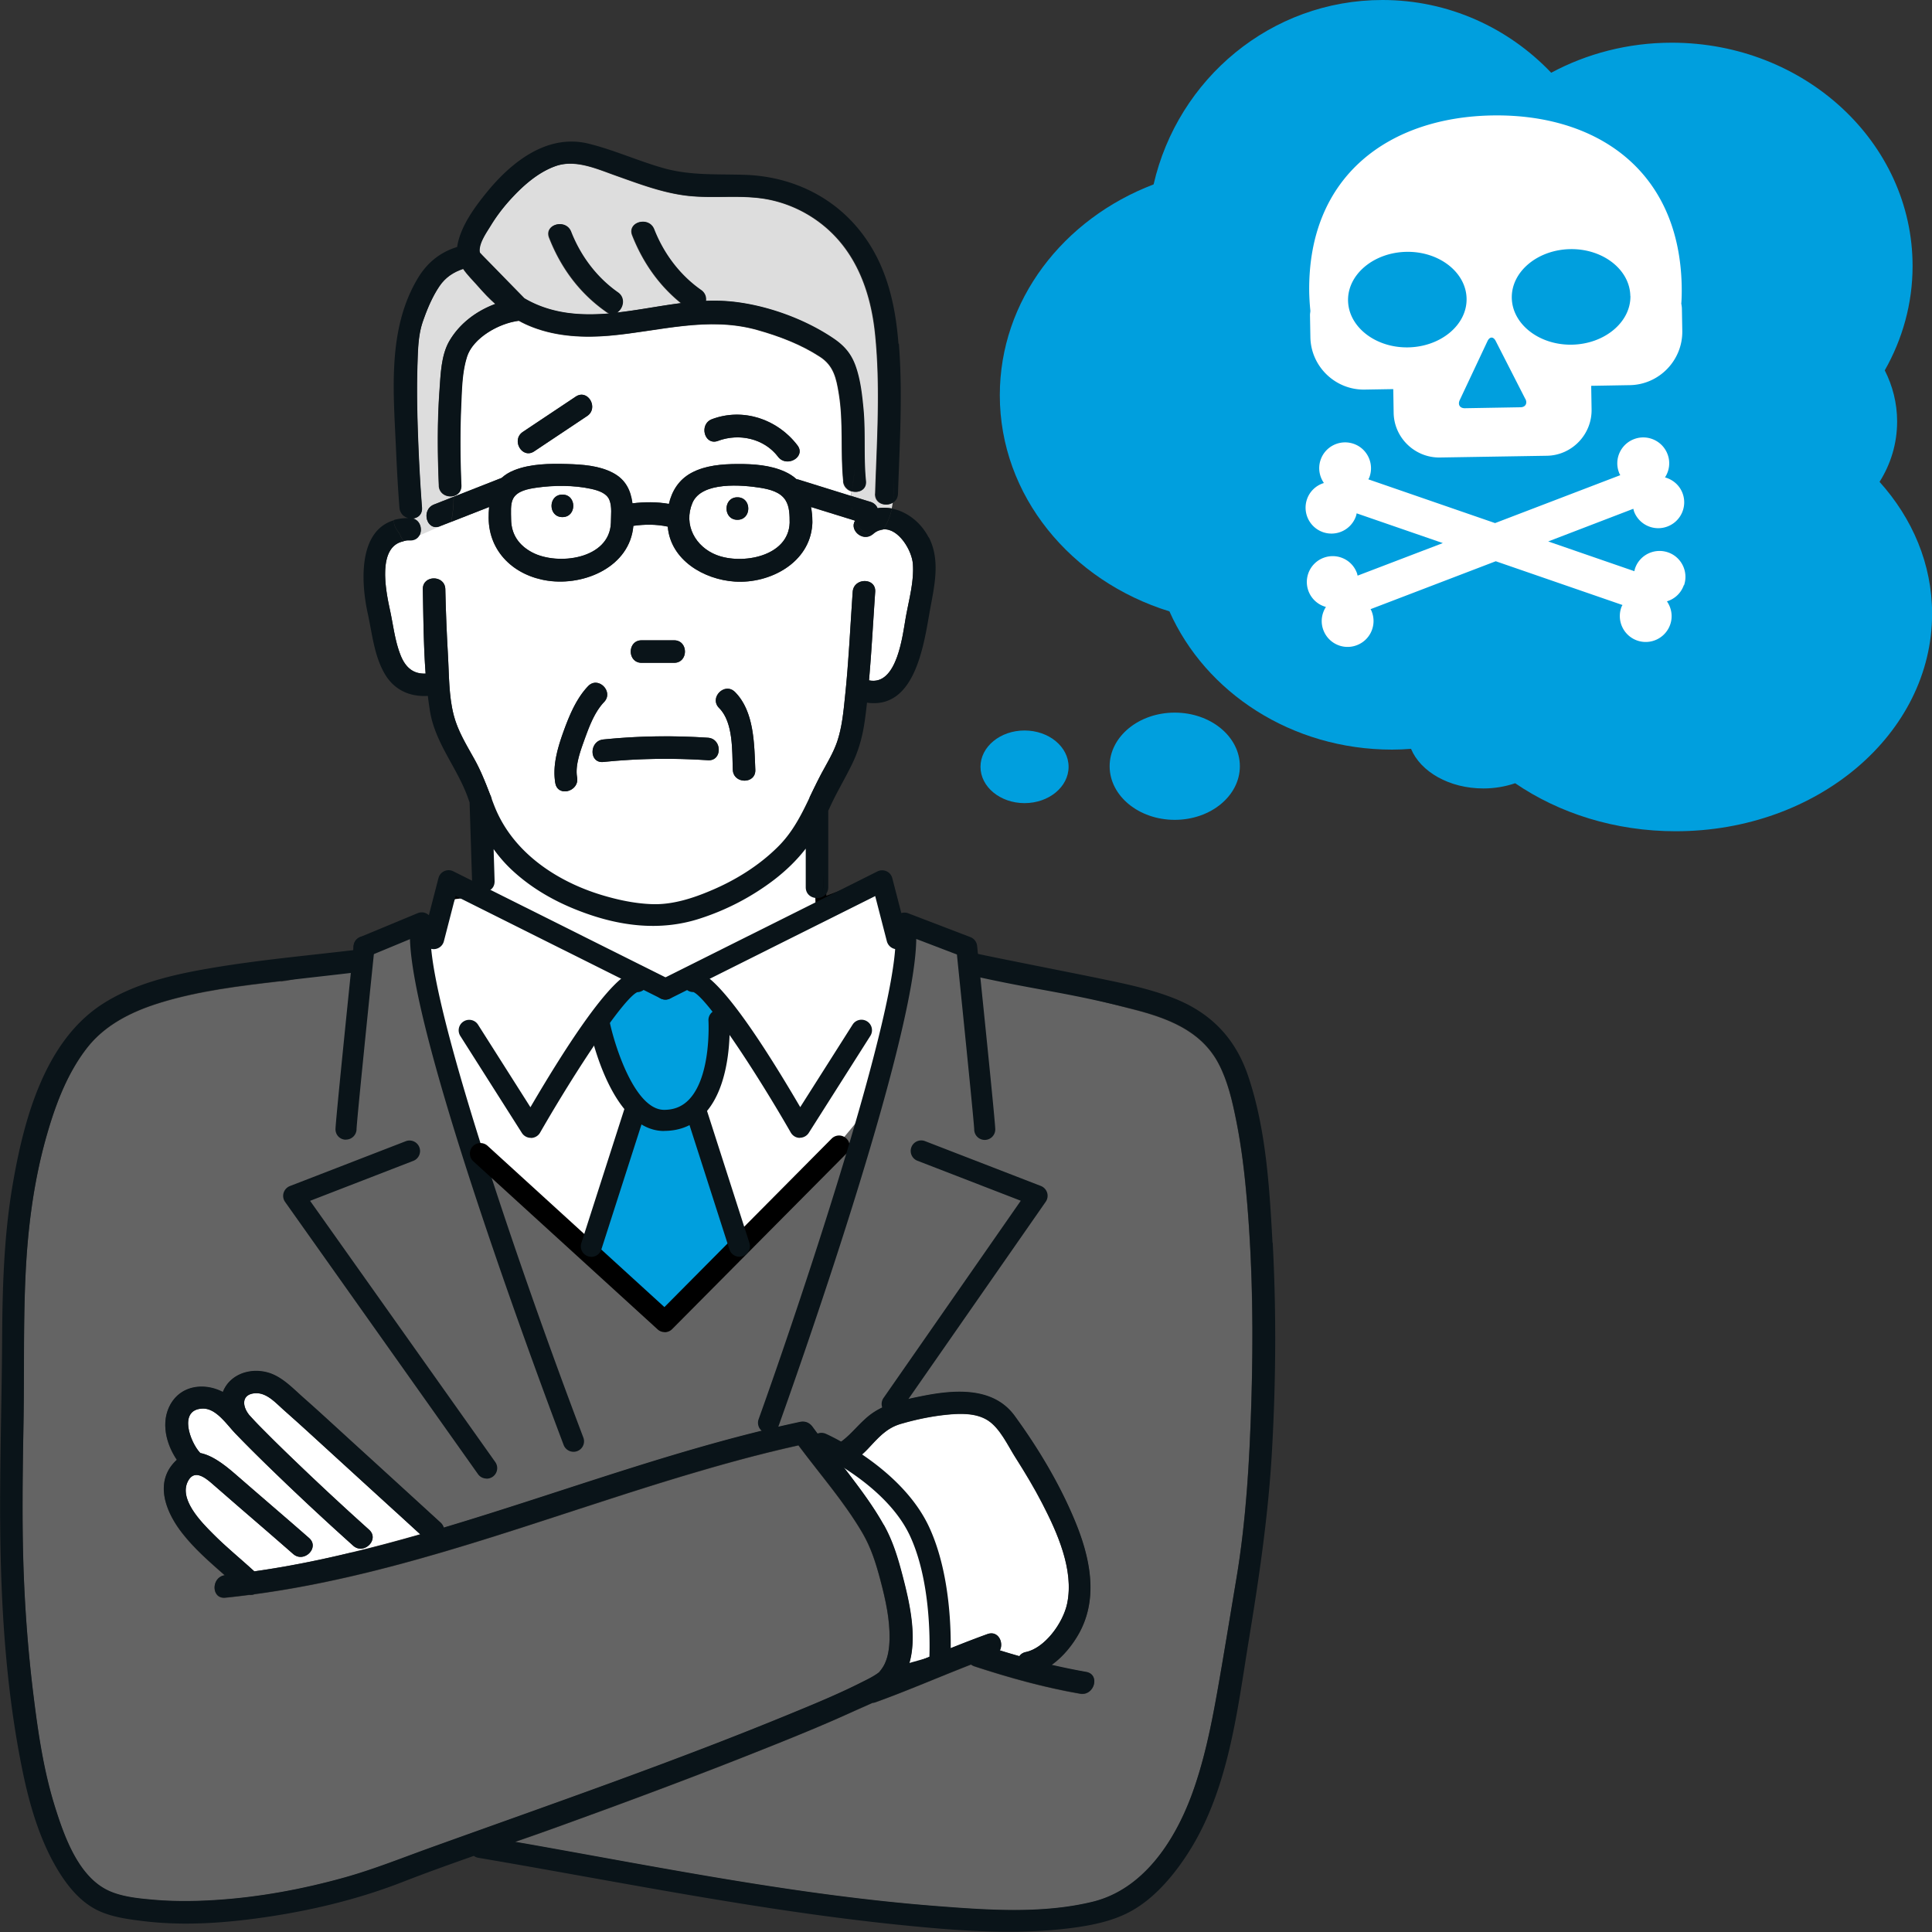 <svg xmlns="http://www.w3.org/2000/svg" id="_レイヤー_2" data-name="レイヤー 2" viewBox="0 0 200 200"><rect x="0" y="0" width="200" height="200" fill="#333333" stroke="none"/><defs><style>.cls-1{fill:#ddd}.cls-2{fill:#fff}.cls-3{fill:#0a1419}.cls-5{fill:#009fde}</style></defs><g id="_レイヤー_1-2" data-name="レイヤー 1"><path d="M0 0h200v200H0z" style="fill:none"/><path d="M103.5 40.91c0-9.83 6.57-18.26 15.92-21.82C121.93 8.15 131.58 0 143.11 0c6.86 0 13.05 2.89 17.47 7.53 3.67-1.97 7.93-3.11 12.48-3.11 13.77 0 24.93 10.35 24.93 23.12 0 3.9-1.05 7.57-2.88 10.8.81 1.59 1.28 3.39 1.28 5.29 0 2.3-.67 4.43-1.82 6.25 3.41 3.79 5.44 8.52 5.44 13.65 0 12.44-11.88 22.52-26.54 22.52-6.29 0-12.07-1.86-16.62-4.97-1 .34-2.11.54-3.29.54-3.52 0-6.5-1.72-7.49-4.1-.65.05-1.3.08-1.96.08-10.4 0-19.32-5.91-23.05-14.31-10.21-3.16-17.56-11.98-17.56-22.38Z" class="cls-5"/><ellipse cx="121.61" cy="79.32" class="cls-5" rx="6.74" ry="5.55"/><ellipse cx="106.06" cy="79.38" class="cls-5" rx="4.56" ry="3.76"/><path d="m50.28 81.26-.79 10.94-2.8.34-2.81 5.63 4.35 25.87 18.7 14.09 23.19-20.75 2.81-15.75 1.41-3.46-3.58-6.79-5.77 2.18-.38-11.53-34.33-.77z" class="cls-2"/><path d="M66.96 138.88 47.7 124.37l-4.42-26.29L46.32 92l2.63-.32.79-11.01 35.42.79.38 11.27 5.49-2.07 3.95 7.48-1.49 3.65-2.84 15.89-23.68 21.2Zm-18.2-15.16 18.14 13.67 22.68-20.3 2.82-15.67 1.31-3.21-3.22-6.1-6.04 2.28-.39-11.79-33.23-.74-.78 10.86-2.96.36-2.6 5.19 4.29 25.46Z"/><path d="M74.42 105.62S75.09 116 68.75 116c-4.64 0-6.7-9.99-6.7-9.99l4.07-5.04 3.04 1.1 3.25-1.96 2.02 5.5Z" class="cls-5"/><path d="m65.65 115.16-4.44 13.85 7.6 7.8 7.74-7.8-4.45-13.85h-6.45z" class="cls-5"/><path d="M63.09 51.77c-.29-.71-1.14-.99-1.91-1.16-1.79-.39-3.85-.38-5.65-.12-.84.12-1.99.32-2.42 1.15-.29.56-.21 1.45-.2 2.14.02 1.55.81 2.68 2.18 3.41 2.63 1.39 8.02.71 8.15-3.06 0-.76.13-1.65-.15-2.35Zm-4.87 1.76c-1.5 0-1.5-2.33 0-2.33s1.5 2.33 0 2.33ZM78.74 50.5c-1.86-.3-6.1-.7-7.06 1.56-.96 2.27.31 4.55 2.51 5.4 2.61 1.01 7.43.17 7.55-3.34 0-.78 0-1.66-.43-2.34-.54-.86-1.65-1.12-2.58-1.28Zm-2.41 3.31c-1.5 0-1.5-2.33 0-2.33s1.5 2.33 0 2.33ZM41.02 156.56c-2.8-2.55-5.59-5.11-8.39-7.66-1.07-.98-2.15-1.96-3.24-2.92-.82-.72-1.76-1.83-2.95-1.76-1.42.08-1.42 1.27-.68 2.21 0 .01.02.02.02.03.36.39.71.78 1.08 1.15.99 1.01 2 2 3.01 2.98 2.73 2.64 5.51 5.23 8.33 7.76 1.12 1-.53 2.65-1.65 1.65-3.07-2.75-6.09-5.57-9.04-8.45-1.07-1.04-2.13-2.09-3.16-3.17-.87-.91-1.98-2.61-3.37-2.57-2.58.08-1.29 3.51-.26 4.59v.01c1.48.29 2.95 1.59 4.09 2.58 2.39 2.08 4.8 4.13 7.18 6.22 1.13.99-.52 2.63-1.65 1.65-1.82-1.6-3.66-3.18-5.49-4.76-.89-.77-1.78-1.55-2.67-2.32-.7-.61-1.92-1.76-2.65-.59-1.19 1.91 1.35 4.42 2.56 5.63 1.34 1.35 2.83 2.55 4.23 3.84 3.4-.48 6.78-1.16 10.12-1.97 2.37-.57 4.72-1.2 7.06-1.87l-2.49-2.28ZM94.07 172.39c2.71-1.09 5.4-2.23 8.15-3.22 1.1-.39 1.7.86 1.28 1.69.67.21 1.35.41 2.02.6.13-.21.35-.37.67-.43 1.94-.41 3.85-2.98 4.28-5.04.72-3.47-1.03-7.34-2.58-10.34-.84-1.63-1.79-3.2-2.77-4.75-.79-1.24-1.6-3.04-2.86-3.85-1.23-.79-2.87-.73-4.27-.59-1.59.16-3.24.51-4.78.96-1.48.44-2.32 1.46-3.34 2.54-.76.81-1.62 1.43-2.6 1.87l.53.68c1.31 1.71 2.62 3.46 3.67 5.35.94 1.67 1.46 3.44 1.95 5.28.69 2.65 1.57 6.37.64 9.26Z" class="cls-2"/><path d="M90.58 51.12c.18-5.48.56-11.03 0-16.49-.46-4.59-2.11-8.99-5.99-11.77a13.034 13.034 0 0 0-5.4-2.26c-2.72-.45-5.51 0-8.24-.35-2.49-.32-4.82-1.21-7.16-2.04-1.96-.69-4.21-1.74-6.29-1.01-1.92.67-3.55 2.17-4.88 3.67-.69.78-1.32 1.62-1.86 2.51-.43.7-1.15 1.71-1.15 2.56 0 .08.01.16.03.23.08.09.17.18.25.27 1.45 1.48 2.9 2.97 4.35 4.45 1.44.86 3.1 1.36 4.75 1.55 1.36.16 2.71.13 4.06.02a.88.88 0 0 1-.3-.16c-2.75-1.92-4.7-4.56-5.92-7.68-.55-1.4 1.71-2 2.25-.62.98 2.51 2.64 4.74 4.85 6.28.83.58.55 1.71-.1 2.09 2.22-.25 4.43-.7 6.65-.98-2.29-1.85-3.96-4.25-5.05-7.02-.55-1.4 1.71-2 2.25-.62.98 2.51 2.64 4.74 4.85 6.28.42.29.56.73.51 1.13.8-.03 1.61-.02 2.42.05 3.65.32 7.67 1.76 10.71 3.79 1.17.78 1.91 1.61 2.37 2.94.5 1.43.67 2.99.81 4.49.22 2.45 0 4.94.25 7.38.09.91-.74 1.26-1.44 1.06l-.03.47c.66.2 1.32.41 1.98.61.38.12.62.37.73.66.49-.08.99-.06 1.47.03.04-.2.08-.41.11-.62-.69.47-1.88.17-1.85-.91Z" class="cls-1"/><path d="M87.28 49.82c-.31-3.02.04-6.06-.46-9.08-.26-1.59-.54-2.88-1.94-3.79-1.96-1.28-4.21-2.14-6.46-2.77-5.14-1.46-10.16.12-15.32.58-2.64.23-5.39.1-7.9-.85-.53-.2-1.03-.43-1.5-.69-2.07.25-4.73 1.76-5.37 3.7-.51 1.56-.54 3.32-.61 4.94-.12 2.8-.1 5.62.01 8.42.03.6-.33.96-.78 1.08v.07c1.65-.65 3.31-1.3 4.96-1.95.35-.32.78-.59 1.31-.8 1.69-.67 3.66-.69 5.45-.64 1.58.04 3.33.15 4.75.91 1.36.72 1.85 1.87 2.03 3.16 1.28-.15 2.52-.16 3.78.06.31-1.34 1.03-2.52 2.34-3.22 1.44-.77 3.18-.9 4.78-.91 1.64 0 3.38.11 4.89.8.46.21.85.47 1.19.77.06 0 .13.02.2.04l5.49 1.71c0-.16.02-.31.03-.47-.44-.13-.83-.48-.89-1.06Zm-26.51-6.75c-1.82 1.22-3.65 2.43-5.47 3.65-1.25.84-2.42-1.18-1.18-2.01 1.82-1.22 3.65-2.43 5.47-3.65 1.25-.84 2.42 1.18 1.18 2.01Zm19.77 4.21c-1.45-1.9-4.04-2.45-6.21-1.64-1.41.53-2.01-1.73-.62-2.25 3.24-1.21 6.79.02 8.84 2.71.91 1.19-1.11 2.35-2.01 1.18Z" class="cls-2"/><path d="M45.42 50.28c-.14-3.29-.17-6.61.07-9.9.12-1.63.17-3.62 1.02-5.07 1.06-1.82 2.81-3.11 4.76-3.83-.61-.54-1.19-1.15-1.76-1.8-.54-.62-1.13-1.19-1.57-1.83-.99.33-1.82.86-2.45 1.78-.75 1.1-1.31 2.44-1.74 3.7-.49 1.43-.5 3.03-.55 4.52-.07 2.15-.04 4.31.03 6.46.09 2.76.23 5.52.44 8.27.05.7-.42 1.07-.96 1.11 1.22.3 1.13 2.33-.28 2.29-.24 0-.45.01-.65.05.8.97 2.37 1.45 3.32.69.87-.65 1.33-1.61 1.58-2.69-.38.15-.75.3-1.13.44-1.4.55-2-1.71-.62-2.25.68-.27 1.35-.53 2.03-.8v-.07c-.66.18-1.51-.19-1.55-1.08Z" class="cls-1"/><path d="M88.51 53.9h-.02v.03-.02Z" style="fill:#c8aa78"/><path d="M94.5 58.39c-.1-1.43-1.49-3.71-3.05-3.59-.06.1-.62 0-1.16.56-1.02.74-2.36-.48-1.79-1.43v-.03l-4.55-1.41c.09.48.13.98.14 1.49v.15c0 .06 0 .12-.01.18-.26 3.94-4.37 6.14-8.02 5.9-3.2-.21-6.65-2.22-6.94-5.69-1.19-.25-2.34-.25-3.56-.08-.36 4.22-5.03 6.23-8.85 5.68-3.44-.5-6.11-2.94-6.13-6.5 0-.39.01-.76.05-1.13-1.31.51-2.62 1.03-3.93 1.54-1.94.73-2.77 1.28-4.9 2-2.75.51-1.89 5.02-1.44 7.07.34 1.57.51 3.23 1.11 4.73.53 1.33 1.36 1.95 2.59 1.9-.22-2.91-.23-5.86-.29-8.73-.03-1.5 2.3-1.5 2.33 0 .05 2.26.14 4.51.27 6.76.12 2.06.08 4.27.6 6.27.43 1.64 1.32 3.07 2.13 4.54.68 1.21 1.16 2.46 1.65 3.73.08.12.13.26.16.42.09.23.17.46.26.69 1.86 4.77 6.37 7.8 11.11 9.24 1.72.52 3.52.9 5.32.95 2.04.05 4.11-.61 5.97-1.4 2.55-1.08 4.99-2.58 6.96-4.54 2.19-2.18 3.07-4.91 4.5-7.58.58-1.08 1.23-2.13 1.63-3.3.5-1.48.65-3.06.81-4.61.38-3.62.54-7.27.8-10.9.1-1.49 2.43-1.5 2.33 0-.21 3.05-.37 6.11-.64 9.16 2.93.59 3.48-4.72 3.82-6.61.32-1.77.85-3.62.72-5.43Zm-28.08 7.9h3.36c1.5 0 1.5 2.33 0 2.33h-3.36c-1.5 0-1.5-2.33 0-2.33Zm-6.68 14.17c.26 1.47-1.98 2.09-2.25.62-.32-1.77.23-3.64.82-5.29.6-1.66 1.33-3.46 2.57-4.76 1.04-1.09 2.69.57 1.65 1.65-.95.99-1.51 2.46-1.97 3.73-.42 1.18-1.05 2.77-.82 4.05Zm13.55-1.76c-3.63-.24-7.22-.19-10.83.18-1.49.15-1.48-2.18 0-2.33 3.62-.37 7.21-.42 10.83-.18 1.49.1 1.5 2.43 0 2.33Zm2.57.99c-.08-1.95.07-4.91-1.42-6.4-1.06-1.07.59-2.71 1.65-1.65 2 2.01 1.99 5.41 2.1 8.05.06 1.5-2.27 1.49-2.33 0Z" class="cls-2"/><path d="M29.09 101.58c-4.21.49-8.49 1-12.55 2.25-2.87.89-5.65 2.25-7.54 4.67-2.04 2.62-3.26 5.86-4.16 9.02-1.29 4.49-1.92 9.16-2.17 13.82-.28 5.24-.15 10.52-.24 15.77-.07 4.52-.15 9.05-.05 13.57.11 4.78.45 9.54 1.01 14.29.49 4.1 1.06 8.2 2.31 12.15.93 2.95 2.33 6.93 5.26 8.49 1.45.77 3.35.94 4.96 1.08 2.09.18 4.2.16 6.29.03 4.56-.29 9.09-1.12 13.49-2.35 3.02-.85 5.92-2.01 8.87-3.08 12.67-4.56 25.39-8.95 37.83-14.1 2.29-.95 4.58-1.9 6.79-3.02.6-.3 1.24-.6 1.77-1.01h.01c.01-.02.03-.03.05-.06.23-.28.43-.57.58-.89.35-.78.46-1.66.48-2.5.04-2.06-.42-4.11-.94-6.09-.46-1.76-.97-3.39-1.9-4.97-1.9-3.22-4.37-6.03-6.59-9.01-4.07.9-8.08 2.01-12.07 3.21-14.6 4.39-29.05 10.16-44.24 12.2-.17.06-.35.09-.54.07-.82.11-1.65.2-2.48.29-1.47.15-1.48-2.11-.06-2.32-1.55-1.37-3.12-2.72-4.4-4.36-1.55-1.98-2.86-4.93-.97-7.17.13-.16.27-.3.41-.42-1.13-1.68-1.68-3.94-.65-5.76 1.14-2 3.56-2.23 5.41-1.26.11-.28.26-.56.47-.83 1.01-1.28 2.81-1.62 4.31-1.15 1.4.44 2.53 1.66 3.61 2.61.84.74 1.67 1.49 2.5 2.25 1.01.92 2.01 1.84 3.02 2.76 2.88 2.63 5.75 5.26 8.63 7.88.18.16.28.34.33.52 12.29-3.66 24.32-8.25 36.88-10.94.55-.12.99.09 1.32.54.53.74 1.09 1.46 1.65 2.18 1.75-.62 2.57-1.99 3.97-3.2 1.56-1.34 3.51-1.75 5.47-2.15 3.35-.69 7.53-1.12 9.81 2 2.43 3.32 4.63 7.01 6.21 10.8 1.55 3.71 2.51 7.94.49 11.65-.65 1.2-1.65 2.47-2.87 3.33 1.19.28 2.38.53 3.57.73 1.48.26.85 2.5-.62 2.25-3.7-.64-7.36-1.66-10.93-2.83-.14-.05-.26-.11-.37-.19-3.3 1.28-6.54 2.7-9.87 3.9-.12.04-.23.06-.33.07-.63.3-1.28.56-1.86.83-2.82 1.29-5.69 2.47-8.57 3.62-7.35 2.95-14.78 5.72-22.23 8.41-1.44.52-2.89 1.03-4.34 1.53.46.08.92.16 1.39.24 13.99 2.48 28.01 5.3 42.2 6.41 5.3.41 11 .83 16.22-.45 5.21-1.28 8.44-6.22 10.21-10.99 1.29-3.45 2.03-7.09 2.67-10.71.7-3.9 1.33-7.82 1.98-11.73 1.01-6.01 1.36-12.16 1.55-18.24.21-6.88.15-13.79-.43-20.66-.24-2.87-.57-5.75-1.14-8.58-.4-1.99-.87-4.05-1.82-5.86-1.83-3.48-5.42-4.76-9.03-5.67-4.79-1.21-10.37-2.7-15.68-4.03-.78-.2-1.5-2.38-2.26-2.57-1.67-.41-3.3-.8-4.84-1.15-.93-.21-3.06 15.62-3.36 16.45-.37 1.01-15.5 19.03-22.01 23.69-.32.23-.85.21-1.18 0-.84-.54-15.25-14.97-18.99-17.89-3.67-2.87-5.62-22.14-5.52-22.46-.93.22-4.32 2.1-5.25 2.21-.08.52-6.34 2.61-8.94 2.92Z" style="fill:#646464"/><path d="M93.61 97.54c-.03-.09-.06-.19-.09-.28h-.4c.16.1.32.19.48.28ZM131.73 128.65c-.31-5.7-.67-11.74-2.5-17.2-1.32-3.95-3.86-6.6-7.73-8.12-2.36-.93-4.87-1.46-7.34-1.97-3.61-.75-10.93-2.17-13.22-2.68-.54-.12-.96.11-1.21.46-.31.62-.34 1.58.59 1.79 7.07 1.6 9.77 1.72 16.8 3.49 3.61.91 7.2 2.19 9.03 5.67.95 1.81 1.42 3.87 1.82 5.86.57 2.83.9 5.7 1.14 8.58.58 6.86.64 13.78.43 20.66-.19 6.09-.54 12.23-1.55 18.24-.66 3.91-1.29 7.82-1.98 11.73-.65 3.62-1.39 7.26-2.67 10.71-1.78 4.77-5.01 9.71-10.21 10.99-5.22 1.28-10.92.86-16.22.45-14.19-1.1-28.21-3.93-42.2-6.41-.46-.08-.92-.16-1.39-.24 1.45-.5 2.9-1.01 4.34-1.53 7.45-2.69 14.88-5.46 22.23-8.41 2.88-1.15 5.75-2.33 8.57-3.62.58-.27 1.22-.53 1.86-.83.11 0 .22-.03.33-.07 3.33-1.2 6.58-2.62 9.87-3.9.1.08.22.14.37.19 3.57 1.17 7.23 2.19 10.93 2.83 1.47.25 2.1-1.99.62-2.25a70.5 70.5 0 0 1-3.57-.73c1.21-.86 2.21-2.13 2.87-3.33 2.02-3.71 1.06-7.94-.49-11.65-1.58-3.8-3.79-7.48-6.21-10.8-2.28-3.12-6.46-2.69-9.81-2-1.96.4-3.91.81-5.47 2.15-1.4 1.21-2.22 2.58-3.97 3.2-.56-.72-1.11-1.44-1.65-2.18-.32-.45-.77-.65-1.32-.54-12.56 2.69-24.59 7.27-36.88 10.94-.05-.18-.16-.36-.33-.52-2.88-2.63-5.75-5.26-8.63-7.88-1.01-.92-2.01-1.84-3.02-2.76-.83-.76-1.66-1.51-2.5-2.25-1.08-.95-2.2-2.17-3.61-2.61-1.51-.47-3.3-.13-4.31 1.15-.21.27-.36.55-.47.83-1.85-.97-4.27-.74-5.41 1.26-1.03 1.82-.49 4.08.65 5.76-.14.12-.27.26-.41.42-1.9 2.24-.59 5.19.97 7.17 1.28 1.64 2.84 2.99 4.4 4.36-1.42.21-1.41 2.47.06 2.32.83-.08 1.65-.18 2.48-.29.18.02.37 0 .54-.07 15.18-2.04 29.64-7.81 44.24-12.2 3.99-1.2 8-2.31 12.07-3.21 2.22 2.99 4.7 5.8 6.59 9.01.93 1.58 1.43 3.21 1.9 4.97.52 1.98.98 4.03.94 6.09-.02.85-.13 1.73-.48 2.5-.15.33-.35.62-.58.89-.02.03-.04.04-.05.06h-.01c-.54.41-1.17.71-1.77 1.01-2.21 1.12-4.5 2.08-6.79 3.02-12.44 5.15-25.17 9.54-37.83 14.1-2.95 1.06-5.85 2.23-8.87 3.08-4.4 1.23-8.93 2.07-13.49 2.35-2.09.13-4.2.15-6.29-.03-1.61-.14-3.51-.31-4.96-1.08-2.93-1.55-4.33-5.54-5.26-8.49-1.24-3.95-1.81-8.05-2.31-12.15-.57-4.74-.9-9.51-1.01-14.29-.11-4.52-.03-9.05.05-13.57.09-5.25-.04-10.52.24-15.77.25-4.66.88-9.32 2.17-13.82.9-3.16 2.12-6.4 4.16-9.02 1.88-2.42 4.66-3.78 7.54-4.67 4.06-1.26 8.34-1.76 12.55-2.25 2.6-.31 5.2-.59 7.8-.9.65-.08 1.01-.57 1.09-1.09.1-.65-.26-1.34-1.09-1.24-5.1.61-10.24 1.06-15.31 1.94-3.78.65-7.72 1.57-10.99 3.68-6.04 3.9-8.17 12.12-9.3 18.76C.4 128 .25 133.3.22 138.66.19 143.77.05 148.88.02 154c-.07 9.69.34 19.59 2.27 29.11.75 3.71 1.86 7.57 3.89 10.79.9 1.42 2.03 2.79 3.52 3.64 1.5.86 3.34 1.11 5.03 1.32 4.48.56 9.06.18 13.5-.51 4.61-.72 9.19-1.86 13.53-3.56 2.41-.94 4.85-1.81 7.29-2.67.13.09.28.17.48.2 14.46 2.46 28.86 5.43 43.47 6.93 5.98.61 12.14 1.11 18.12.31 2.05-.28 4.14-.71 5.97-1.72 2.51-1.38 4.57-3.88 6.07-6.28 4.03-6.45 4.92-14.45 6.12-21.8 1.08-6.55 2.03-13.02 2.4-19.66.4-7.14.45-14.32.07-21.47ZM36.45 160.7c-3.34.81-6.71 1.49-10.12 1.97-1.4-1.29-2.89-2.49-4.23-3.84-1.21-1.21-3.74-3.72-2.56-5.63.73-1.17 1.95-.02 2.65.59.89.77 1.78 1.55 2.67 2.32 1.83 1.58 3.67 3.16 5.49 4.76 1.12.99 2.78-.66 1.65-1.65-2.38-2.09-4.8-4.14-7.18-6.22-1.14-1-2.61-2.3-4.09-2.58v-.01c-1.03-1.08-2.32-4.52.26-4.59 1.39-.04 2.49 1.66 3.37 2.57 1.04 1.07 2.09 2.13 3.16 3.17 2.95 2.88 5.97 5.7 9.04 8.45 1.11 1 2.77-.64 1.65-1.65-2.82-2.53-5.6-5.12-8.33-7.76-1.02-.98-2.02-1.97-3.01-2.98-.37-.37-.72-.76-1.08-1.15 0-.01-.02-.02-.02-.03-.74-.95-.74-2.14.68-2.21 1.19-.06 2.13 1.04 2.95 1.76 1.09.96 2.17 1.94 3.24 2.92 2.8 2.56 5.59 5.11 8.39 7.66l2.49 2.28c-2.34.67-4.69 1.3-7.06 1.87Zm55.03-2.86c-1.06-1.89-2.36-3.63-3.67-5.35-.17-.23-.35-.45-.53-.68a8.01 8.01 0 0 0 2.6-1.87c1.01-1.08 1.86-2.1 3.34-2.54 1.54-.46 3.19-.8 4.78-.96 1.4-.14 3.04-.2 4.27.59 1.26.81 2.07 2.61 2.86 3.85.99 1.55 1.93 3.12 2.77 4.75 1.55 3 3.29 6.87 2.58 10.34-.43 2.06-2.33 4.63-4.28 5.04-.32.07-.54.23-.67.43-.68-.19-1.35-.39-2.02-.6.43-.82-.18-2.08-1.28-1.69-2.75.99-5.44 2.13-8.15 3.22.94-2.89.05-6.61-.64-9.26-.48-1.85-1.01-3.61-1.95-5.28ZM62.45 78.88c3.62-.37 7.21-.42 10.83-.18 1.5.1 1.49-2.23 0-2.33-3.63-.24-7.22-.19-10.83.18-1.48.15-1.49 2.48 0 2.33ZM93.01 35.59c-.34-4.36-1.34-8.52-4.19-11.95-2.92-3.51-7.14-5.38-11.66-5.54-2.89-.1-5.66.1-8.49-.7-2.62-.74-5.1-1.88-7.75-2.53-4.3-1.05-8.02 1.93-10.59 5.11-1.24 1.53-2.62 3.43-2.98 5.41-.01.06-.01.12-.02.17-.11.04-.21.07-.32.11-1.61.57-2.85 1.63-3.73 3.09-3.19 5.27-2.55 11.74-2.29 17.64.09 2.05.2 4.11.36 6.15.01.14.04.26.09.38.15.38.47.61.83.7-.55 0-1.03.07-1.47.19-.11.57.32 1.06.6 1.47.09.26.23.5.4.71.2-.04.41-.05.65-.05 1.4.04 1.49-1.99.28-2.29.54-.05 1.01-.42.96-1.11-.21-2.75-.35-5.51-.44-8.27-.07-2.15-.1-4.31-.03-6.46.05-1.49.06-3.1.55-4.52.43-1.25.99-2.6 1.74-3.7.63-.92 1.46-1.45 2.45-1.78.44.64 1.03 1.22 1.57 1.83.57.66 1.15 1.26 1.76 1.8-1.95.72-3.69 2.01-4.76 3.83-.85 1.46-.91 3.44-1.02 5.07-.24 3.29-.21 6.61-.07 9.9.04.89.89 1.26 1.55 1.08v-1.17 1.17c.44-.12.8-.48.78-1.08-.12-2.8-.14-5.62-.01-8.42.07-1.62.1-3.38.61-4.94.64-1.93 3.31-3.45 5.37-3.7.47.26.97.49 1.5.69 2.5.95 5.25 1.08 7.9.85 5.17-.45 10.18-2.04 15.32-.58 2.24.64 4.5 1.49 6.46 2.77 1.4.91 1.68 2.19 1.94 3.79.5 3.02.15 6.06.46 9.08.06.58.45.93.89 1.06.06-.79.19-1.58.29-2.32-.09.75-.22 1.53-.29 2.32.7.2 1.53-.15 1.44-1.06-.25-2.44-.03-4.93-.25-7.38-.14-1.5-.31-3.06-.81-4.49-.47-1.33-1.2-2.16-2.37-2.94-3.04-2.04-7.07-3.47-10.71-3.79-.81-.07-1.62-.08-2.42-.05.05-.41-.09-.84-.51-1.13-2.21-1.55-3.87-3.78-4.85-6.28-.54-1.38-2.8-.78-2.25.62 1.09 2.77 2.75 5.17 5.05 7.02-2.22.28-4.43.73-6.65.98.65-.38.93-1.51.1-2.09-2.21-1.55-3.87-3.78-4.85-6.28-.54-1.38-2.8-.78-2.25.62 1.22 3.11 3.17 5.75 5.92 7.68.1.07.2.12.3.16-1.35.12-2.7.14-4.06-.02-1.65-.19-3.31-.69-4.75-1.55-1.45-1.48-2.9-2.97-4.35-4.45-.08-.09-.17-.18-.25-.27a.908.908 0 0 1-.03-.23c0-.85.72-1.86 1.15-2.56.54-.89 1.17-1.73 1.86-2.51 1.33-1.49 2.96-2.99 4.88-3.67 2.08-.73 4.32.32 6.29 1.01 2.35.83 4.68 1.72 7.16 2.04 2.73.35 5.52-.1 8.24.35 1.95.32 3.79 1.11 5.4 2.26 3.88 2.77 5.53 7.18 5.99 11.77.55 5.47.17 11.02 0 16.49-.04 1.08 1.16 1.38 1.85.91.1-.81.09-1.65 0-2.54.1.89.11 1.74 0 2.54.27-.18.47-.49.48-.91.17-5.16.5-10.37.09-15.53Z" class="cls-3"/><path d="M45.56 54.47c.38-.15.75-.3 1.13-.44.19-.83.25-1.72.27-2.6-.68.27-1.35.53-2.03.8-1.38.54-.78 2.8.62 2.25Z" class="cls-3"/><path d="m88.15 51.35-5.49-1.71c-.07-.02-.13-.03-.2-.04-.33-.3-.72-.56-1.19-.77-1.51-.69-3.25-.81-4.89-.8-1.6 0-3.35.14-4.78.91-1.31.7-2.03 1.88-2.34 3.22-1.26-.22-2.5-.21-3.78-.06-.17-1.29-.66-2.44-2.03-3.16-1.43-.75-3.17-.86-4.75-.91-1.79-.05-3.76-.03-5.45.64-.53.21-.96.48-1.31.8-1.65.65-3.31 1.3-4.96 1.95-.02.88-.08 1.77-.27 2.6 1.31-.51 2.62-1.03 3.93-1.54-.04.36-.05.74-.05 1.13.02 3.56 2.69 6 6.13 6.5 3.82.56 8.48-1.46 8.85-5.68 1.21-.17 2.36-.17 3.56.08.3 3.47 3.75 5.48 6.94 5.69 3.65.24 7.76-1.95 8.02-5.9 0-.06.01-.12.01-.18v-.15c0-.51-.05-1.01-.14-1.49l4.55 1.41c-.31-.82-.38-1.69-.34-2.55Zm-24.91 2.77c-.14 3.77-5.52 4.45-8.15 3.06-1.38-.73-2.16-1.85-2.18-3.41 0-.69-.09-1.58.2-2.14.42-.83 1.57-1.02 2.42-1.15 1.81-.26 3.87-.27 5.65.12.78.17 1.63.44 1.91 1.16.28.7.15 1.59.15 2.35Zm10.95 3.34c-2.2-.85-3.47-3.13-2.51-5.4.95-2.25 5.2-1.86 7.06-1.56.93.15 2.04.42 2.58 1.28.43.68.42 1.56.43 2.34-.13 3.51-4.94 4.35-7.55 3.34ZM88.7 54.38c-.08-.15-.14-.31-.2-.46-.57.95.77 2.17 1.79 1.43-.63-.09-1.3-.53-1.59-.97Z" class="cls-3"/><path d="M96.13 55.63c-.8-1.56-2.25-2.68-3.8-2.98a6.35 6.35 0 0 1-.88 2.15c1.56-.12 2.95 2.16 3.05 3.59.13 1.81-.4 3.66-.72 5.43-.34 1.89-.89 7.2-3.82 6.61.27-3.05.42-6.11.64-9.16.1-1.5-2.23-1.49-2.33 0-.25 3.63-.41 7.28-.8 10.9-.16 1.55-.31 3.13-.81 4.61-.4 1.16-1.05 2.22-1.63 3.3-1.43 2.67-2.3 5.4-4.5 7.58-1.97 1.96-4.41 3.47-6.96 4.54-1.86.79-3.92 1.45-5.97 1.4-1.8-.05-3.6-.43-5.32-.95-4.74-1.44-9.25-4.47-11.11-9.24-.09-.23-.18-.46-.26-.69-.03-.16-.08-.3-.16-.42-.49-1.27-.97-2.52-1.65-3.73-.82-1.47-1.71-2.89-2.13-4.54-.52-2.01-.48-4.21-.6-6.27-.13-2.25-.22-4.51-.27-6.76-.03-1.5-2.36-1.5-2.33 0 .06 2.87.07 5.82.29 8.73-1.23.05-2.06-.57-2.59-1.9-.6-1.5-.76-3.16-1.11-4.73-.45-2.05-1.31-6.56 1.44-7.07-.18-.22-.32-.46-.4-.71-.27-.41-.71-.9-.6-1.47-3.69 1.07-3.46 6.34-2.73 9.66.45 2.05.65 4.26 1.69 6.13 1 1.8 2.67 2.51 4.53 2.4.06.53.14 1.05.22 1.57.54 3.33 2.82 5.86 3.93 8.97.06.16.11.32.17.48.09 2.71.17 5.43.26 8.14.02.5.29.83.64 1v-1.68 1.68c.7.33 1.72 0 1.69-1-.03-1.1-.07-2.2-.1-3.3.58.81 1.25 1.58 2.03 2.29 1.98 1.81 4.32 3.14 6.82 4.1 4.05 1.57 8.32 2.16 12.5.8a25.61 25.61 0 0 0 7.68-4.01c1.27-.98 2.36-2.04 3.28-3.23v3.99c0 .97.98 1.31 1.66 1.03.11-.81.25-1.61.15-2.36.11.75-.03 1.55-.15 2.36.38-.16.67-.5.67-1.03v-7.91s.04-.1.07-.14c.71-1.62 1.63-3.11 2.4-4.7.72-1.48 1.11-2.99 1.33-4.61.08-.58.15-1.16.21-1.74 4.88.7 5.84-5.71 6.47-9.3.45-2.57 1.2-5.35-.07-7.82Z" class="cls-3"/><path d="M90.85 52.62c-.11-.29-.35-.54-.73-.66-.66-.2-1.32-.41-1.98-.61-.04.86.04 1.72.34 2.55h.02v.02c.06.16.12.31.2.46.3.44.96.88 1.59.97.03-.02.07-.04.1-.07.36-.31.71-.46 1.06-.49.43-.68.71-1.39.88-2.15-.49-.09-.98-.11-1.47-.03ZM60.88 71.03c-1.24 1.29-1.97 3.09-2.57 4.76-.59 1.65-1.14 3.52-.82 5.29.27 1.47 2.51.85 2.25-.62-.23-1.28.4-2.87.82-4.05.46-1.27 1.02-2.74 1.97-3.73 1.04-1.08-.61-2.73-1.65-1.65ZM75.86 79.69c.06 1.49 2.39 1.5 2.33 0-.11-2.65-.1-6.04-2.1-8.05-1.06-1.07-2.71.58-1.65 1.65 1.49 1.5 1.34 4.45 1.42 6.4ZM58.22 51.2c-1.5 0-1.5 2.33 0 2.33s1.5-2.33 0-2.33ZM76.34 51.48c-1.5 0-1.5 2.33 0 2.33s1.5-2.33 0-2.33ZM59.6 41.06c-1.82 1.22-3.65 2.43-5.47 3.65-1.24.83-.08 2.85 1.18 2.01 1.82-1.22 3.65-2.43 5.47-3.65 1.24-.83.08-2.85-1.18-2.01ZM73.71 43.39c-1.39.52-.79 2.77.62 2.25 2.17-.81 4.76-.26 6.21 1.64.9 1.18 2.92.02 2.01-1.18-2.05-2.69-5.6-3.92-8.84-2.71ZM69.78 68.61c1.5 0 1.5-2.33 0-2.33h-3.36c-1.5 0-1.5 2.33 0 2.33h3.36ZM68.88 103.48c-.16 0-.33-.04-.49-.12L47.16 92.75l-1.21 4.69a1.09 1.09 0 1 1-2.11-.55l1.55-5.99a1.083 1.083 0 0 1 1.54-.7l22.43 11.21a1.086 1.086 0 0 1-.48 2.06Z" class="cls-3"/><path d="M54.95 117.79a1.1 1.1 0 0 1-.92-.5l-6.38-10.05c-.32-.51-.17-1.18.34-1.5.51-.32 1.18-.17 1.5.34l5.42 8.54c8.52-14.56 10.57-14.18 11.26-14.06.59.11.98.67.88 1.26-.1.53-.6.88-1.08.89-1.44.67-6.31 8.01-10.06 14.54-.19.33-.54.54-.92.55h-.02Z" class="cls-3"/><path d="M59.37 150.29a1.1 1.1 0 0 1-1.02-.7c-1.69-4.47-15.61-41.44-15.91-52.37l-4.34 1.8c-.56.23-1.19-.03-1.42-.59-.23-.56.03-1.19.59-1.42l5.97-2.48c.38-.16.82-.09 1.13.19.31.27.44.7.33 1.1-1.35 5 8.64 34.43 15.69 53a1.087 1.087 0 0 1-1.02 1.47Z" class="cls-3"/><path d="M68.81 137.9c-.26 0-.52-.09-.73-.28L49 120.22a1.09 1.09 0 0 1-.07-1.54 1.1 1.1 0 0 1 1.54-.07l18.31 16.7 17.31-17.44a1.08 1.08 0 0 1 1.54 0c.43.42.43 1.11 0 1.54l-18.05 18.18c-.21.21-.49.32-.77.32Z"/><path d="M50.37 153.06c-.34 0-.68-.16-.89-.46l-19.97-28.18c-.19-.27-.25-.62-.15-.94.1-.32.34-.58.65-.7L42 118.14a1.089 1.089 0 1 1 .79 2.03l-10.69 4.14 19.17 27.04a1.09 1.09 0 0 1-.89 1.72ZM35.81 117.98h-.01c-.6 0-1.07-.48-1.07-1.08 0-.79 1.56-15.96 1.88-19 .06-.6.6-1.04 1.19-.97.6.06 1.03.6.97 1.19-.74 7.16-1.85 18.08-1.86 18.78-.01.59-.5 1.07-1.09 1.07ZM68.75 117.08c-5.37 0-7.54-9.75-7.77-10.86a1.1 1.1 0 0 1 .84-1.29 1.1 1.1 0 0 1 1.29.84c.49 2.37 2.58 9.12 5.64 9.12 1.06 0 1.91-.36 2.6-1.09 2.31-2.46 1.99-8.07 1.99-8.13-.04-.6.42-1.12 1.02-1.15.6-.03 1.12.42 1.15 1.01.02.27.39 6.6-2.57 9.76-1.11 1.18-2.52 1.78-4.19 1.78Z" class="cls-3"/><path d="M61.21 130.1c-.11 0-.22-.02-.33-.05-.57-.18-.89-.8-.7-1.37l4.45-13.86c.18-.57.8-.89 1.37-.7.57.18.89.8.7 1.37l-4.45 13.86c-.15.46-.58.76-1.04.76ZM68.88 103.48a1.086 1.086 0 0 1-.48-2.06l22.43-11.21c.29-.15.64-.15.94-.02.3.14.52.4.6.72l1.55 5.99c.15.58-.2 1.17-.78 1.33-.58.15-1.17-.2-1.33-.78l-1.21-4.69-21.23 10.61c-.16.08-.32.12-.49.12Z" class="cls-3"/><path d="M82.8 117.79h-.02c-.38 0-.73-.22-.92-.55-3.75-6.53-8.62-13.86-10.07-14.54h-.02c-.52 0-.97-.37-1.07-.89-.11-.59.28-1.16.88-1.26.69-.12 2.74-.5 11.26 14.06l5.42-8.54c.32-.51.99-.66 1.5-.34s.66.99.34 1.5l-6.38 10.05c-.2.31-.55.5-.92.5ZM92.35 146.43c-.21 0-.43-.06-.62-.2-.49-.34-.61-1.02-.27-1.51l14.21-20.42-10.7-4.14a1.089 1.089 0 1 1 .79-2.03l11.99 4.64c.31.12.55.38.65.7.1.32.04.67-.15.94l-15 21.55c-.21.3-.55.47-.89.47Z" class="cls-3"/><path d="M79.56 148.37c-.12 0-.25-.02-.37-.06-.57-.2-.86-.83-.66-1.39 4.42-12.31 15.55-45.49 14.04-51.08-.11-.4.02-.82.32-1.09.3-.27.74-.35 1.12-.21l6.45 2.47c.38.15.65.5.69.9.31 3.03 1.88 18.21 1.88 19a1.09 1.09 0 0 1-2.18.01c-.02-.7-1.06-10.97-1.79-18.11l-4.21-1.61c-.11 10.69-12.73 46.18-14.27 50.47-.16.44-.58.72-1.02.72ZM76.55 130.1c-.46 0-.89-.29-1.04-.76l-4.45-13.86c-.18-.57.13-1.18.7-1.37.57-.18 1.18.13 1.37.7l4.45 13.86c.18.57-.13 1.18-.7 1.37-.11.04-.22.05-.33.05ZM93.53 174.54a1.09 1.09 0 0 1-.29-2.14l2.97-.83c.07-2.09.06-8.12-2.01-12.58-2.49-5.35-9.54-8.55-9.61-8.58-.55-.24-.79-.89-.55-1.44s.89-.79 1.44-.55c.32.14 7.86 3.55 10.7 9.65 2.78 5.99 2.2 14.08 2.17 14.42-.04.46-.35.84-.79.96l-3.73 1.04c-.1.03-.2.04-.29.04Zm3.73-2.12h.01-.01Z" class="cls-3"/><path d="M174.31 60.57c-.29.84-.96 1.44-1.75 1.68.47.68.63 1.56.34 2.4a2.683 2.683 0 0 1-3.41 1.66 2.683 2.683 0 0 1-1.66-3.41c.03-.1.08-.18.13-.27l-13.12-4.53-12.96 4.96c.05.09.1.17.13.27.53 1.38-.16 2.93-1.55 3.46-1.38.53-2.93-.16-3.46-1.55-.32-.83-.19-1.72.26-2.41a2.675 2.675 0 0 1-.26-5.08c1.39-.53 2.94.16 3.46 1.55.04.1.05.19.08.29l8.82-3.37-8.92-3.08c-.02.1-.04.2-.07.29a2.683 2.683 0 0 1-3.41 1.66 2.683 2.683 0 0 1-1.66-3.41c.29-.84.96-1.44 1.75-1.68-.47-.68-.63-1.56-.34-2.4.48-1.4 2.01-2.14 3.41-1.66 1.4.48 2.14 2.01 1.66 3.41-.03.1-.08.18-.13.27l13.12 4.53 12.96-4.96c-.05-.09-.1-.17-.13-.27-.53-1.38.16-2.93 1.55-3.46 1.38-.53 2.94.16 3.47 1.55.32.83.19 1.72-.26 2.41.8.22 1.49.79 1.81 1.62.53 1.38-.16 2.93-1.55 3.46-1.38.53-2.93-.16-3.46-1.54-.03-.09-.05-.19-.08-.29l-8.81 3.38 8.92 3.08c.02-.1.04-.19.07-.29.48-1.4 2.01-2.14 3.41-1.66 1.4.48 2.14 2.01 1.66 3.41Zm-.27-29.19c.03.2.07.4.07.6l.04 2.27c.05 3.04-2.39 5.57-5.43 5.62l-4 .07.04 2.45c.04 2.59-2.04 4.75-4.63 4.79l-11.07.18c-2.59.04-4.75-2.04-4.79-4.63l-.04-2.45-2.96.05c-3.04.05-5.57-2.39-5.62-5.43l-.04-2.27c0-.16.03-.3.04-.45-.06-.57-.1-1.18-.12-1.86-.2-12.16 8.33-18.2 18.98-18.37s19.37 5.58 19.58 17.73c.01.62 0 1.18-.04 1.71Zm-22.22-.47c-.05-2.72-2.84-4.9-6.22-4.84s-6.1 2.33-6.05 5.05 2.84 4.9 6.22 4.84 6.1-2.33 6.05-5.04Zm6.09 10.41-3.08-6.03c-.24-.46-.61-.46-.84.01l-2.88 6.12c-.22.47.02.85.54.84l5.74-.1c.52 0 .75-.4.52-.86Zm10.86-10.69c-.05-2.72-2.84-4.9-6.22-4.84s-6.1 2.33-6.05 5.05 2.84 4.9 6.22 4.84 6.1-2.33 6.06-5.04Z" class="cls-2"/></g></svg>